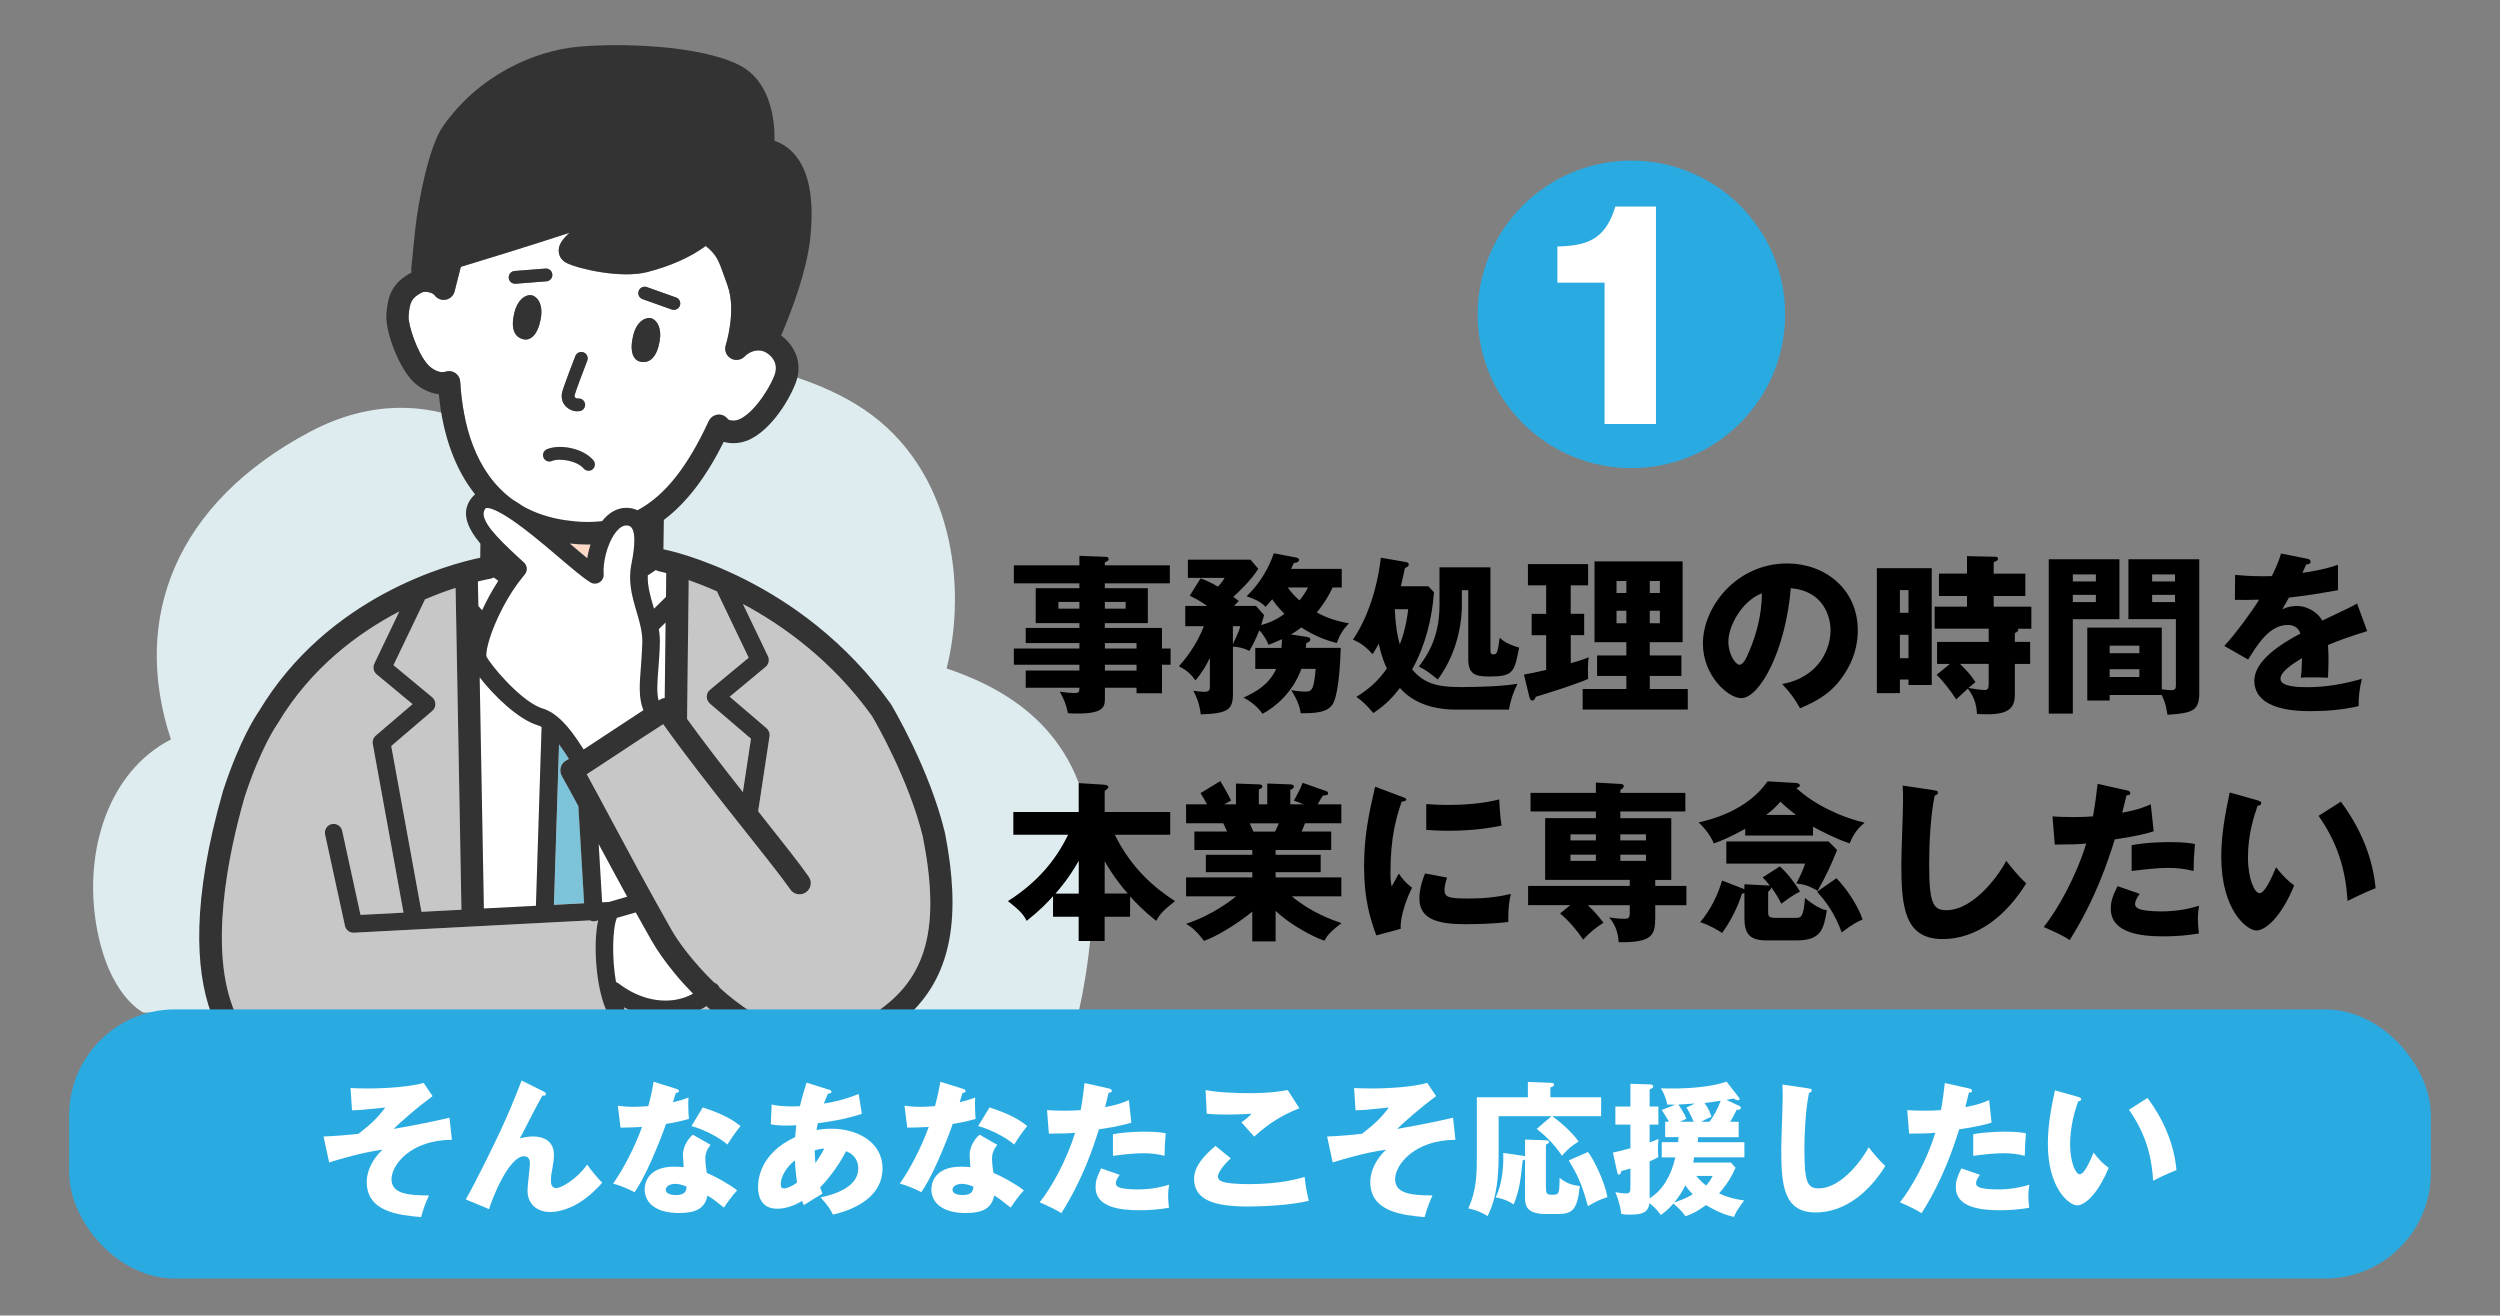 <?xml version="1.0" encoding="UTF-8"?>
<svg id="_レイヤー_1" data-name="レイヤー 1" xmlns="http://www.w3.org/2000/svg" version="1.1" viewBox="0 0 564.87 297.25">
  <rect x="0" y="0" width="564.87" height="297.25" fill="#808080" stroke="none"/>
  <defs>
    <style>
      .cls-1 {
        fill: #000;
      }

      .cls-1, .cls-2, .cls-3, .cls-4, .cls-5, .cls-6, .cls-7, .cls-8 {
        stroke-width: 0px;
      }

      .cls-2 {
        fill: #dfecef;
      }

      .cls-3 {
        fill: #7dc3da;
      }

      .cls-4 {
        fill: #c7c7c7;
      }

      .cls-5 {
        fill: #333;
      }

      .cls-6 {
        fill: #fff;
      }

      .cls-7 {
        fill: #29abe2;
      }

      .cls-8 {
        fill: #ffd9c6;
      }
    </style>
  </defs>
  <g>
    <path class="cls-2" d="M32.47,228.81s-7.99-3.57-10.73-19.93c-2.77-16.52,2.64-34.49,16.88-41.8-9.14-27.66,1.28-53.51,31.36-69.49,28.37-15.07,49.02,5.94,49.02,5.94,0,0,10.03-23.75,43.84-21.66,10.53.65,23.39,4.61,32.3,10.59,20.26,13.59,23.39,40,18.75,58.58,10.96,3.72,29.03,12.01,32.29,35.66,2.83,20.51-2.48,41.96-2.48,41.96l-211.23.14Z"/>
    <g>
      <path class="cls-6" d="M142.04,228.16c-.36-.16-.72-.35-1.07-.54.03.11.05.22.05.33.31.26.64.52.93.81.05-.19.08-.39.08-.6Z"/>
      <path class="cls-6" d="M148.17,128.79s-.09.08-.14.11l-1.68,1.11c-.08,2.39.58,4.7,1.29,7.11.04.14.08.28.12.42l2.7-2.66.06-5.4c-1-.27-1.57-.39-1.61-.4-.27-.05-.52-.16-.75-.29Z"/>
      <path class="cls-6" d="M137.59,203.8l4.11-1.19c-2.35-4.29-4.47-8.22-6.44-11.9l.78,13.17,1.55-.08Z"/>
      <path class="cls-6" d="M108.38,153.04l.95,52.23,11.76-.61,1.28-40.41c-.26-.15-.53-.27-.79-.35-4.45-1.3-10.07-6.78-13.2-10.86Z"/>
      <path class="cls-6" d="M112.61,131.23l-1.05-.75c-.25.14-.53.25-.83.3-.06,0-1.05.18-2.73.59l.1,5.56.85.96c1.02-2.23,2.26-4.52,3.67-6.66Z"/>
      <path class="cls-6" d="M149.1,145.2c-.05,2.29-.21,4.29-.35,6.05-.25,3.22-.38,5.35.07,7.04.13-.08.25-.16.38-.23.32-.2.66-.3,1.01-.35l.2-17.05-1.52,1.5c.16.99.24,2,.22,3.05Z"/>
      <path class="cls-6" d="M152.44,219.92c-2.36-2.86-4.1-5.44-5.1-7.21-1.29-2.28-2.51-4.46-3.68-6.56l-4.27,1.23c-1,2.36-1.16,9.12-.2,14.51.2.07.4.16.58.3,4.12,3.18,8.83,4.41,12.99,3.68,1.35-.24,2.65-.69,3.85-1.35-1.55-1.56-2.94-3.12-4.16-4.61Z"/>
      <path class="cls-8" d="M128.84,122.9c.97.82,1.91,1.63,2.8,2.36.4-.02.81-.04,1.21-.05.15-.72.34-1.45.57-2.18-.2,0-.4.01-.61.01-1.32,0-2.68-.08-4.07-.23.04.03.07.06.11.09Z"/>
      <path class="cls-8" d="M132.68,126.12c.05-.3.11-.6.17-.91-.4.01-.81.03-1.21.05.36.3.71.59,1.04.86Z"/>
      <path class="cls-4" d="M208.52,189.17c-3.14-12.96-10.8-26.15-11.49-27.32-8.93-12.46-19.95-20.41-29.19-25.36l5.66,11.8c.4.84.18,1.85-.54,2.44l-8.1,6.72,8.31,7.11c.53.46.79,1.15.69,1.85l-2.57,16.93,1.09,1.38c4.4,5.55,8.21,10.34,10.34,13.39.8,1.15.52,2.73-.62,3.53-.44.31-.95.46-1.45.46-.8,0-1.59-.38-2.08-1.08-2.05-2.92-5.81-7.66-10.16-13.14l-1.63-2.05c-5.53-6.98-11.79-14.93-16.94-22.17-2.94,1.87-6.64,4.32-9.99,6.53-3.18,2.1-5.61,3.71-7.29,4.78,1.7,3.08,3.5,6.46,5.53,10.25,3.82,7.14,8.14,15.23,13.68,25,1.37,2.42,4.83,7.22,9.62,11.84.28.1.55.25.77.48.19.19.33.41.42.65,2.24,2.05,4.74,4.02,7.43,5.67h27.82c11.68-7.78,14.68-19.29,10.69-39.66Z"/>
      <path class="cls-4" d="M160.38,228.04c-.27-.23-.53-.46-.79-.7-.91.6-1.87,1.09-2.87,1.48h3.54l.12-.79Z"/>
      <path class="cls-4" d="M162.01,133.63c-2.39-1.07-4.56-1.91-6.42-2.57l-.37,31.37c3.92,5.42,8.37,11.16,12.61,16.54l1.83-12.07-9.29-7.94c-.46-.39-.72-.96-.71-1.56,0-.6.27-1.17.73-1.55l8.74-7.24-7-14.6c-.06-.12-.1-.25-.14-.38Z"/>
      <path class="cls-4" d="M95.99,135.43c-.03.08-.05.17-.09.25l-7,14.6,8.74,7.24c.46.38.73.95.73,1.55,0,.6-.26,1.17-.71,1.56l-9.26,7.92,6.83,37.45,9.03-.47-1.32-72.72c-2.05.66-4.4,1.52-6.95,2.61Z"/>
      <path class="cls-4" d="M142.04,228.16c-.29-.29-.76-.27-1.07-.54.02.3.02.93-.09,1.21h1.06s.1-.65.11-.67Z"/>
      <path class="cls-4" d="M135.14,207.92c-.26.15-.55.24-.87.26-.04,0-.08,0-.12,0-.32,0-.61-.08-.88-.21l-27.09,1.41-26.22,1.37s-.07,0-.1,0c-.92,0-1.73-.64-1.93-1.55l-4.49-20.64c-.23-1.06.44-2.11,1.51-2.35,1.06-.23,2.12.44,2.35,1.51l4.14,19.01,9.72-.51-6.94-38.09c-.13-.71.13-1.44.68-1.91l8.31-7.11-8.1-6.72c-.72-.59-.94-1.6-.54-2.44l5.65-11.79c-9.36,4.89-19.99,12.78-27.44,25.26-.04.07-.08.13-.13.2-.03.05-3.72,5.23-7.4,16.52-3.69,12.87-8.24,34.65-2.15,48.69h84.15c-2.48-4.85-3.36-15.11-2.1-20.91Z"/>
      <path class="cls-6" d="M126.94,175.29c-.33-.59-.41-1.29-.22-1.95.19-.65.63-1.2,1.23-1.53.15-.08.35-.2.6-.35-.62-1-1.39-2.17-2.23-3.3l-1.15,36.27,6.84-.36-1.3-21.93c-1.33-2.46-2.56-4.74-3.75-6.86Z"/>
      <path class="cls-3" d="M126.94,175.29c-.33-.59-.41-1.29-.22-1.95.19-.65.63-1.2,1.23-1.53.15-.08.35-.2.6-.35-.62-1-1.39-2.17-2.23-3.3l-1.15,36.27,6.84-.36-1.3-21.93c-1.33-2.46-2.56-4.74-3.75-6.86Z"/>
      <path class="cls-6" d="M115.81,112.9c.75.44,1.54.95,2.36,1.52,2.68,1.51,5.84,2.61,9.57,3.16,2.98.44,5.73.51,8.31.21.36-.46.75-.89,1.17-1.26,1.64-1.46,3.55-2.02,5.52-1.63.48.1.92.24,1.31.43,6.22-3.32,11.32-9.85,16.08-20.15.02-.05.06-.1.09-.15.05-.09.1-.18.16-.27.05-.07.11-.13.16-.19.05-.06.1-.13.17-.18.08-.07.16-.13.24-.19.05-.03.08-.07.13-.1,0,0,.01,0,.02-.01.08-.05.17-.09.25-.13.07-.03.13-.07.2-.1.06-.02.13-.04.2-.06.09-.03.18-.06.27-.07.07-.01.13,0,.2-.02.09,0,.19-.02.28-.02.07,0,.14.02.21.02.09,0,.18.02.27.04.07.01.13.04.19.06.1.03.19.06.28.1.02,0,.03,0,.05.02.05.02.09.05.13.08.09.05.17.09.25.15.06.04.12.09.18.14.07.05.13.11.19.17.06.06.11.13.17.2.03.04.07.08.1.12.32.24,1.55.51,2.84-.16,3.71-1.94,7.31-8.29,7.83-10.45.57-2.37-.97-3.79-1.94-4.43-1.5-.98-3.57-.64-5.02.83-.04.04-.08.06-.12.1-.07.06-.14.12-.21.18-.07.05-.13.09-.2.13-.07.04-.14.08-.22.12-.07.03-.15.06-.23.09-.08.03-.16.05-.24.07-.08.02-.15.03-.23.04-.08.01-.17.02-.25.03-.08,0-.16,0-.24,0-.08,0-.16,0-.25-.02-.09-.01-.18-.04-.26-.06-.05-.01-.1-.02-.15-.03-.02,0-.04-.02-.07-.03-.09-.03-.17-.07-.25-.11-.07-.04-.14-.07-.21-.11-.07-.04-.13-.09-.19-.14-.07-.06-.15-.11-.22-.17-.02-.02-.04-.03-.06-.04-.04-.04-.06-.08-.1-.12-.06-.07-.12-.14-.18-.21-.05-.07-.09-.13-.13-.2-.04-.07-.08-.14-.12-.22-.04-.08-.06-.15-.09-.23-.03-.08-.05-.15-.07-.23-.02-.08-.03-.16-.04-.24-.01-.08-.02-.16-.03-.25,0-.08,0-.16,0-.24,0-.08,0-.16.02-.24.01-.09.04-.18.06-.27.01-.05.02-.1.03-.15.02-.08,2.48-7.73.4-13.52-.2-.57-.39-1.09-.56-1.58-1.51-4.26-1.87-5.28-4.35-7.33-3.54,2.58-7.9,4.52-13.26,5.9-5.85,1.51-15.54-.71-18.24-2.09-.97-.5-1.6-1.38-1.71-2.41-.18-1.58.78-2.87,2.44-4.39-9.17,3-20.64,6.51-24.58,7.71l-1.41,5.55c-.24.96-1.03,1.69-2,1.87-.98.18-1.97-.23-2.54-1.04-.36-.52-2.07-1.01-2.92-.56-2.32,1.23-2.71,2.25-2.93,5.37-.13,1.81,1.86,8.15,4.38,10.95.81.9,2.61,2.02,3.92,1.57.03,0,.05-.01.08-.02.08-.03.17-.04.25-.06.09-.02.17-.03.26-.04.03,0,.05-.01.08-.01.05,0,.1,0,.15,0,.09,0,.18,0,.27.01.09,0,.17.03.26.04.07.02.15.03.22.05.09.03.17.06.26.1.06.03.13.06.19.09.08.04.16.09.23.14.06.04.12.08.18.13.07.06.13.11.19.18.05.05.11.11.16.17.06.07.11.14.15.21.04.06.08.13.12.2.04.08.08.17.12.25.02.05.05.09.06.14,0,.03.01.05.02.08.03.08.04.17.06.26.02.09.03.17.04.26,0,.03.01.05.01.08.56,9.38,3.26,20.38,11.83,26.65ZM144.31,65.75c.27-.75,1.09-1.15,1.84-.88l6.59,2.34c.75.27,1.15,1.09.88,1.84-.21.59-.77.96-1.36.96-.16,0-.32-.03-.48-.08l-6.59-2.34c-.75-.27-1.15-1.09-.88-1.84ZM143.04,75.94c.9-3.8,3.24-4.3,4.11-4.03,1.35.42,2.4,2.3,1.92,5.1-.64,3.74-2.26,5.1-4.26,4.75-1.64-.29-2.62-2.16-1.76-5.81ZM122.18,72.03c-.67,3.69-2.33,5.01-3.95,4.62-1.98-.48-2.91-2.38-2-6.06.68-2.76,2.39-4.07,3.8-3.9.91.1,2.85,1.5,2.15,5.34ZM126.98,88.77c.2-1.1,2.99-8.27,3.02-8.34.29-.74,1.13-1.1,1.87-.81.74.29,1.1,1.13.81,1.87-.8,2.03-2.71,7.12-2.86,7.8-.05.3.04.44.12.53.16.17.44.24.6.21.79-.13,1.53.42,1.65,1.21.12.79-.42,1.53-1.21,1.65-.17.03-.35.04-.52.04-.96,0-1.92-.4-2.6-1.09-.79-.81-1.1-1.9-.89-3.08ZM134.08,104.01c.51.61.44,1.52-.17,2.04-.27.23-.6.34-.93.34-.41,0-.82-.17-1.1-.51-1.47-1.74-5.42-2.46-7.18-1.7-.73.31-1.58-.03-1.9-.76-.31-.73.03-1.58.76-1.89,2.8-1.19,8.12-.35,10.52,2.5ZM116.27,61.23l6.97-.55c.79-.07,1.49.53,1.55,1.33.06.8-.53,1.49-1.33,1.55l-6.97.55s-.08,0-.11,0c-.75,0-1.38-.57-1.44-1.33-.06-.8.53-1.49,1.33-1.55Z"/>
      <path class="cls-8" d="M124.44,160.89c.11.07.23.14.34.21v-.21s-.34,0-.34,0Z"/>
      <path class="cls-6" d="M144.81,150.93c.12-1.51.25-3.2.31-5.08,0-.25.02-.49.03-.75.04-1.47-.23-2.91-.6-4.39-.21-.81-.45-1.64-.69-2.48-.54-1.84-1.09-3.72-1.34-5.7-.19-1.51-.2-3.07.1-4.74.01-.06.03-.14.04-.21.02-.12.05-.25.08-.4.11-.54.19-1.04.27-1.52.32-2,.39-3.45.3-4.48-.15-1.71-.72-2.3-1.32-2.42-.46-.09-1.19-.12-2.12.71-.82.73-1.53,1.88-2.1,3.19-.35.8-.63,1.66-.86,2.53-.42,1.62-.61,3.25-.5,4.53.06.74-.3,1.46-.94,1.85-.64.39-1.44.39-2.07,0-1.65-1.02-4.18-3.17-7.1-5.65-.04-.03-.08-.06-.11-.1-1.87-1.59-3.88-3.29-5.87-4.88-1.51-1.21-3.01-2.35-4.44-3.33-3.51-2.41-5.11-2.81-5.74-2.84-.25-.01-.35.03-.35.03-.61.67-.64,1.52-.23,2.53.58,1.44,2.05,3.21,4.05,5.23,1.21,1.22,2.62,2.54,4.14,3.93.1.09.19.18.29.26l.36.33c.78.72.86,1.93.17,2.74-.12.14-.23.28-.35.42-.85,1.04-1.66,2.14-2.4,3.28-1.65,2.53-3.01,5.19-4,7.59-.68,1.64-1.19,3.15-1.52,4.41-.31,1.19-.44,2.14-.39,2.75.79,1.77,7.15,9.42,11.89,11.5.24.11.48.19.71.27.06.02.13.04.19.06.6.18,1.19.45,1.75.78h.35v.21c.58.38,1.15.82,1.7,1.32,1.19,1.08,2.28,2.4,3.25,3.74.62.85,1.19,1.71,1.71,2.53.14.23.28.45.42.66.64-.42,1.33-.87,2.05-1.34,1-.66,2.05-1.36,3.13-2.07,2.74-1.81,5.72-3.78,8.34-5.48-1.11-2.77-.87-5.85-.58-9.53Z"/>
      <path class="cls-5" d="M122.8,103.41c.31.73,1.16,1.08,1.9.76,1.77-.75,5.72-.04,7.18,1.7.29.34.69.51,1.1.51.33,0,.66-.11.93-.34.61-.51.69-1.43.17-2.04-2.4-2.84-7.72-3.69-10.52-2.5-.73.31-1.08,1.16-.76,1.89Z"/>
      <path class="cls-5" d="M120.03,66.69c-1.41-.16-3.12,1.15-3.8,3.9-.91,3.68.02,5.57,2,6.06,1.62.39,3.27-.93,3.95-4.62.7-3.84-1.24-5.24-2.15-5.34Z"/>
      <path class="cls-5" d="M116.39,64.11s.08,0,.11,0l6.97-.55c.8-.06,1.39-.76,1.33-1.55-.06-.8-.76-1.39-1.55-1.33l-6.97.55c-.8.06-1.39.76-1.33,1.55.06.76.69,1.33,1.44,1.33Z"/>
      <path class="cls-5" d="M145.19,67.59l6.59,2.34c.16.06.32.08.48.08.59,0,1.15-.37,1.36-.96.27-.75-.13-1.58-.88-1.84l-6.59-2.34c-.75-.27-1.58.13-1.84.88-.27.75.13,1.58.88,1.84Z"/>
      <path class="cls-5" d="M144.8,81.75c2.01.35,3.62-1.01,4.26-4.75.48-2.8-.56-4.68-1.92-5.1-.87-.27-3.21.23-4.11,4.03-.86,3.65.12,5.53,1.76,5.81Z"/>
      <path class="cls-5" d="M130.47,92.94c.17,0,.35-.01.52-.04.79-.12,1.33-.86,1.21-1.65-.12-.79-.86-1.33-1.65-1.21-.17.03-.44-.05-.6-.21-.08-.09-.17-.23-.12-.53.15-.68,2.06-5.78,2.86-7.8.29-.74-.07-1.58-.81-1.87-.74-.29-1.58.07-1.87.81-.03.07-2.82,7.24-3.02,8.34-.21,1.18.1,2.27.89,3.08.68.7,1.64,1.09,2.6,1.09Z"/>
      <path class="cls-5" d="M213.49,188.14s-.01-.07-.02-.11c-3.45-14.3-11.78-28.28-12.13-28.87-.04-.06-.07-.12-.11-.17-20.32-28.43-50.05-34.63-51.31-34.88,0,0-.01,0-.02,0l.09-6.49s0-.09-.01-.13c5.11-3.82,9.56-9.66,13.55-17.65.68.19,1.4.3,2.14.3,1.35,0,2.77-.32,4.06-1,5.7-2.98,9.76-11.05,10.42-13.76,1.05-4.32-1.12-7.7-3.65-9.56,2.62-6.18,5.78-14.76,6.55-21.79,1.01-9.19-.29-15.76-3.86-19.52-1.42-1.5-2.94-2.28-4.19-2.68.08-4.36-.69-13.54-8.14-17.21-8.89-4.39-26.75-4.99-36.59-4.02-9.19.91-21.96,6.12-30.23,18.01-3.04,4.38-5.49,16.35-6.25,23.45-.28,2.58-.57,5.49-.87,8.65-.03.3,0,.59.08.86-.03.01-.05.02-.08.04-4.76,2.51-5.37,5.93-5.62,9.5-.24,3.43,2.38,11.03,5.66,14.69,1.43,1.6,3.73,3.01,6.19,3.29.91,9.36,3.71,16.97,8.19,22.6-.15.13-.3.26-.44.42-3,3.29-1.45,7.02,1.65,10.74l-.04,3.17c-6.69,1.39-34.38,8.57-50.02,34.71-.6.85-4.34,6.46-8.06,17.87,0,.03-.02.06-.03.09-7.12,24.82-6.25,40.39-2.74,50.13h5.45c-6.1-14.04-1.54-35.81,2.15-48.69,3.68-11.28,7.36-16.47,7.4-16.52.05-.06.09-.13.13-.2,7.45-12.49,18.08-20.37,27.44-25.26l-5.65,11.79c-.4.84-.18,1.85.54,2.44l8.1,6.72-8.31,7.11c-.55.47-.81,1.2-.68,1.91l6.94,38.09-9.72.51-4.14-19.01c-.23-1.06-1.28-1.74-2.35-1.51-1.06.23-1.74,1.28-1.51,2.35l4.49,20.64c.2.91,1,1.55,1.93,1.55.03,0,.07,0,.1,0l26.22-1.37,27.09-1.41c.27.13.57.21.88.21.04,0,.08,0,.12,0,.32-.02.61-.12.87-.26-1.26,5.8-.38,16.06,2.1,20.91h3.64c.11-.28.17-.58.15-.88,0-.11-.03-.22-.05-.33.36.19.71.37,1.07.54,0,.21-.04.41-.08.6,0,.02-.02.05-.03.07h14.79c1-.4,1.96-.88,2.87-1.48.26.23.52.46.79.7l-.12.79h9.74c-2.69-1.66-5.19-3.62-7.43-5.67-.09-.23-.23-.45-.42-.65-.22-.23-.49-.38-.77-.48-4.79-4.61-8.25-9.41-9.62-11.84-5.54-9.77-9.86-17.86-13.68-25-2.03-3.79-3.83-7.17-5.53-10.25,1.68-1.07,4.11-2.68,7.29-4.78,3.35-2.21,7.05-4.66,9.99-6.53,5.15,7.24,11.4,15.19,16.94,22.17l1.63,2.05c4.35,5.48,8.11,10.22,10.16,13.14.49.71,1.28,1.08,2.08,1.08.5,0,1.01-.15,1.45-.46,1.15-.8,1.43-2.39.62-3.53-2.13-3.05-5.94-7.84-10.34-13.39l-1.09-1.38,2.57-16.93c.11-.69-.15-1.39-.69-1.85l-8.31-7.11,8.1-6.72c.72-.59.94-1.6.54-2.44l-5.66-11.8c9.24,4.95,20.26,12.9,29.19,25.36.69,1.17,8.35,14.35,11.49,27.32,3.99,20.37.99,31.88-10.69,39.66h8.06c9.07-8.89,11.33-21.67,7.6-40.69ZM95.23,206.01l-6.83-37.45,9.26-7.92c.46-.39.72-.96.71-1.56,0-.6-.27-1.17-.73-1.55l-8.74-7.24,7-14.6c.04-.08.06-.17.09-.25,2.55-1.09,4.91-1.95,6.95-2.61l1.32,72.72-9.03.47ZM147.34,212.71c1,1.77,2.74,4.35,5.1,7.21,1.22,1.49,2.62,3.04,4.16,4.61-1.2.65-2.49,1.11-3.85,1.35-4.17.73-8.87-.5-12.99-3.68-.18-.14-.37-.23-.58-.3-.96-5.39-.8-12.16.2-14.51l4.27-1.23c1.17,2.1,2.39,4.28,3.68,6.56ZM141.71,202.61l-4.11,1.19-1.55.08-.78-13.17c1.97,3.68,4.09,7.62,6.44,11.9ZM103.98,86.25s-.01-.05-.01-.08c0-.09-.02-.17-.04-.26-.02-.09-.03-.17-.06-.26,0-.03,0-.05-.02-.08-.02-.05-.04-.09-.06-.14-.04-.09-.07-.17-.12-.25-.04-.07-.08-.13-.12-.2-.05-.07-.1-.14-.15-.21-.05-.06-.1-.11-.16-.17-.06-.06-.12-.12-.19-.18-.06-.05-.12-.09-.18-.13-.08-.05-.15-.1-.23-.14-.06-.03-.12-.06-.19-.09-.09-.04-.17-.07-.26-.1-.07-.02-.14-.04-.22-.05-.08-.02-.17-.03-.26-.04-.09,0-.18-.01-.27-.01-.05,0-.1,0-.15,0-.03,0-.05.01-.08.01-.09,0-.17.02-.26.04-.09.02-.17.03-.25.06-.03,0-.05,0-.08.02-1.31.45-3.11-.67-3.92-1.57-2.51-2.8-4.5-9.14-4.38-10.95.22-3.12.61-4.14,2.93-5.37.85-.45,2.56.04,2.92.56.57.81,1.56,1.22,2.54,1.04.98-.18,1.76-.91,2-1.87l1.41-5.55c3.95-1.2,15.41-4.7,24.58-7.71-1.65,1.52-2.61,2.81-2.44,4.39.12,1.04.74,1.92,1.71,2.41,2.7,1.38,12.39,3.6,18.24,2.09,5.36-1.38,9.71-3.32,13.26-5.9,2.48,2.05,2.85,3.07,4.35,7.33.17.49.36,1.02.56,1.58,2.08,5.79-.37,13.45-.4,13.52-.02.05-.02.1-.03.15-.02.09-.05.18-.06.27-.01.08-.02.16-.02.24,0,.08,0,.16,0,.24,0,.08.01.17.03.25.01.08.02.16.04.24.02.08.04.15.07.23.03.08.06.16.09.23.03.07.07.15.12.22.04.07.08.14.13.2.05.07.11.14.18.21.03.04.06.08.1.12.02.02.04.03.06.04.07.06.14.12.22.17.06.05.12.1.19.14.07.04.14.07.21.11.08.04.16.08.25.11.02,0,.04.02.07.03.05.02.1.02.15.03.09.02.17.04.26.06.08.01.16.02.25.02.08,0,.16,0,.24,0,.09,0,.17-.01.25-.03.08-.01.15-.02.23-.04.08-.02.16-.04.24-.07.08-.03.15-.05.23-.09.08-.03.15-.07.22-.12.07-.04.14-.08.2-.13.07-.05.14-.11.21-.18.04-.03.08-.06.12-.1,1.46-1.47,3.52-1.82,5.02-.83.97.64,2.52,2.06,1.94,4.43-.52,2.16-4.12,8.51-7.83,10.45-1.29.68-2.52.4-2.84.16-.03-.05-.07-.08-.1-.12-.05-.07-.11-.14-.17-.2-.06-.06-.12-.12-.19-.17-.06-.05-.12-.1-.18-.14-.08-.06-.17-.1-.25-.15-.05-.02-.09-.06-.13-.08-.02,0-.03,0-.05-.02-.09-.04-.19-.07-.28-.1-.06-.02-.13-.04-.19-.06-.09-.02-.18-.03-.27-.04-.07,0-.14-.02-.21-.02-.09,0-.19,0-.28.02-.07,0-.13,0-.2.02-.09.02-.18.05-.27.07-.07.02-.13.03-.2.06-.07.03-.13.06-.2.1-.08.04-.17.08-.25.13,0,0-.02,0-.02.01-.05.03-.09.07-.13.1-.08.06-.17.12-.24.19-.06.06-.11.12-.17.18-.05.06-.11.12-.16.19-.06.08-.11.18-.16.27-.03.05-.06.09-.09.15-4.76,10.3-9.86,16.83-16.08,20.15-.39-.18-.82-.33-1.31-.43-1.97-.39-3.88.17-5.52,1.63-.42.37-.81.8-1.17,1.26-2.58.3-5.33.23-8.31-.21-3.73-.55-6.89-1.65-9.57-3.16-.82-.56-1.61-1.07-2.36-1.52-8.57-6.27-11.27-17.27-11.83-26.65ZM133.42,123.03c-.23.73-.42,1.46-.57,2.18-.06.31-.12.61-.17.91-.33-.27-.68-.56-1.04-.86-.88-.73-1.83-1.54-2.8-2.36-.04-.03-.07-.06-.11-.09,1.39.15,2.75.23,4.07.23.2,0,.41,0,.61-.01ZM107.99,131.37c1.68-.42,2.67-.58,2.73-.59.3-.05.58-.16.83-.3l1.05.75c-1.4,2.14-2.64,4.43-3.67,6.66l-.85-.96-.1-5.56ZM121.09,204.66l-11.76.61-.95-52.23c3.13,4.08,8.75,9.56,13.2,10.86.26.08.52.2.79.35l-1.28,40.41ZM125.16,204.44l1.15-36.27c.84,1.13,1.6,2.31,2.23,3.3-.24.15-.44.26-.6.35-.6.32-1.04.87-1.23,1.53-.19.65-.11,1.35.22,1.95,1.19,2.12,2.43,4.4,3.75,6.86l1.3,21.93-6.84.36ZM137.04,165.94c-1.07.71-2.13,1.41-3.13,2.07-.72.47-1.41.93-2.05,1.34-.14-.22-.28-.44-.42-.66-.52-.81-1.09-1.67-1.71-2.53-.97-1.34-2.06-2.66-3.25-3.74-.55-.5-1.12-.94-1.71-1.32-.11-.07-.23-.14-.34-.21-.57-.33-1.15-.61-1.75-.78-.06-.02-.12-.04-.19-.06-.23-.08-.47-.16-.71-.27-4.74-2.08-11.09-9.74-11.89-11.5-.05-.6.08-1.56.39-2.75.32-1.25.83-2.77,1.52-4.41,1-2.4,2.35-5.06,4-7.59.74-1.13,1.54-2.24,2.4-3.28.12-.14.23-.28.35-.42.69-.81.62-2.02-.17-2.74l-.36-.33c-.1-.09-.19-.18-.29-.26-1.52-1.39-2.92-2.71-4.14-3.93-2-2.02-3.47-3.78-4.05-5.23-.41-1.01-.38-1.87.23-2.53,0,0,.11-.04.35-.03.63.03,2.23.44,5.74,2.84,1.42.98,2.93,2.12,4.44,3.33,1.99,1.59,4,3.29,5.87,4.88.04.03.08.06.11.1,2.92,2.48,5.45,4.63,7.1,5.65.63.39,1.43.39,2.07,0,.64-.39,1-1.1.94-1.85-.1-1.28.09-2.91.5-4.53.22-.87.51-1.73.86-2.53.56-1.31,1.28-2.46,2.1-3.19.93-.83,1.65-.8,2.12-.71.6.12,1.18.71,1.32,2.42.09,1.03.02,2.48-.3,4.48-.08.48-.16.98-.27,1.52-.03.15-.05.28-.08.4-.01.07-.03.15-.04.21-.3,1.66-.28,3.23-.1,4.74.25,1.99.8,3.86,1.34,5.7.25.84.49,1.66.69,2.48.37,1.47.64,2.92.6,4.39,0,.26-.02.5-.03.75-.07,1.88-.19,3.57-.31,5.08-.29,3.67-.53,6.75.58,9.53-2.62,1.7-5.6,3.66-8.34,5.48ZM150.2,157.7c-.35.04-.69.15-1.01.35-.12.07-.25.15-.38.23-.45-1.69-.32-3.82-.07-7.04.14-1.76.3-3.75.35-6.05.02-1.05-.06-2.06-.22-3.05l1.52-1.5-.2,17.05ZM150.47,134.88l-2.7,2.66c-.04-.14-.08-.28-.12-.42-.71-2.42-1.38-4.73-1.29-7.11l1.68-1.11s.09-.07.14-.11c.23.13.48.24.75.29.04,0,.61.13,1.61.4l-.06,5.4ZM169.15,148.62l-8.74,7.24c-.46.38-.73.95-.73,1.55,0,.6.26,1.17.71,1.56l9.29,7.94-1.83,12.07c-4.25-5.38-8.7-11.13-12.61-16.54l.37-31.37c1.86.66,4.03,1.5,6.42,2.57.03.13.08.26.14.38l7,14.6Z"/>
    </g>
  </g>
  <rect class="cls-7" x="15.63" y="228.07" width="533.62" height="60.82" rx="23.91" ry="23.91"/>
  <g>
    <path class="cls-1" d="M264.49,146.54v3.65h-1.94v6.45h-5.75v-1.24h-7.15v2.49c0,1.98-.51,3.34-6.3,3.34-.78,0-1.55-.04-2.06-.08-.31-1.75-.97-3.42-1.83-4.86,1.09.16,2.6.31,3.3.31,1.13,0,1.13-.39,1.13-1.2h-12.13v-3.89h12.13v-1.32h-14.81v-3.65h14.81v-1.24h-12.13v-3.42h12.13v-1.09h-9.87v-7.89h9.87v-1.09h-14.81v-4.08h14.81v-2.14l6.02.23c.27,0,.58.16.58.51s-.23.43-.86.74v.66h14.69v4.08h-14.69v1.09h9.72v7.89h-9.72v1.09h12.91v4.66h1.94ZM243.89,137.52v-1.52h-4.74v1.52h4.74ZM249.64,136.01v1.52h4.7v-1.52h-4.7ZM256.8,146.54v-1.24h-7.15v1.24h7.15ZM256.8,151.52v-1.32h-7.15v1.32h7.15Z"/>
    <path class="cls-1" d="M295.4,143.94c.47.08.66.23.66.58,0,.31-.23.51-.93.82-.04.58-.04.66-.08,1.05h7.89c-.12,3.27-.39,9.56-1.59,12.28-1.09,2.37-4.08,2.49-7.46,2.49-.23-1.59-.74-3.03-2.14-5.21,1.71.31,2.95.31,3.07.31,1.44,0,2.06-.04,2.45-5.13h-3.23c-1.94,5.4-6.06,8.75-8.78,10.15-1.13-1.63-2.64-2.8-4.28-3.65,3.19-1.48,5.75-3.07,7.39-6.49h-4.74v-4.74h5.91c.08-1.05.12-1.48.12-1.98-1.32.62-2.29.97-3.03,1.28-.35-.78-.82-1.94-2.1-3.3-.12.31-.78,2.18-2.22,4.66-1.79-.82-2.64-.86-3.73-.97v10.69c0,3.65-1.24,4.43-7.27,4.63-.31-2.49-.93-3.93-1.67-5.33.74.12,1.71.23,2.41.23,1.32,0,1.32-.51,1.32-1.52v-6.14c-.7,1.44-1.79,3.42-3.27,5.09-.85-1.21-1.75-2.22-3.73-3.19,1.09-1.24,3.89-4.47,5.64-9.06h-4.2v-4.59h4.94c-1.79-1.28-3.03-1.87-3.93-2.29l2.45-3.93c1.13.43,2.25.89,3.93,1.87,1.01-1.09,1.2-1.48,1.48-1.98h-8.28v-4.12h14.15l1.75,2.06c-1.63,2.64-4.55,5.36-5.64,6.34.43.31.54.39,1.24.93-.54.58-.78.78-1.09,1.13h4.98l1.83,2.06c-.16.62-.27.93-.66,2.25.78-.19,3.11-.86,5.25-2.53-1.55-1.55-2.45-2.8-2.76-3.3-.86,1.05-1.09,1.28-1.48,1.71-.74-.7-1.52-1.44-4.31-2.37,4.31-4.16,5.83-8.75,6.14-9.72l4.9.93c.23.04.82.16.82.58,0,.54-.86.66-1.17.7-.27.58-.31.66-.66,1.32h11.47v4.2h-2.06c-.23.51-1.4,3.03-3.58,5.64,2.25,1.24,4.66,2.02,7.27,2.45-1.32,1.4-2.06,2.53-2.76,4.47-2.45-.66-4.9-1.52-8.01-3.54-1.09.86-1.67,1.2-2.33,1.59l3.73.58ZM278.57,145.53c1.17-2.37,1.44-3.19,1.67-4.04h-1.67v4.04ZM290.97,132.74c.51.74,1.36,1.79,2.64,2.92.58-.7,1.28-1.63,1.94-2.92h-4.59Z"/>
    <path class="cls-1" d="M328.98,160.34c-8.2,0-11.62-3.73-12.67-4.9-1.59,2.06-3.23,3.85-6.02,5.67-1.4-1.71-2.45-2.68-3.81-3.65,2.99-1.9,4.9-3.62,6.88-6.41-1.24-2.64-1.71-5.05-1.83-5.6-.66,1.2-.97,1.71-1.4,2.37-1.24-1.4-2.45-2.45-4.43-3.3,4.55-6.76,5.91-15,6.3-18.5l5.6.97c.27.04.7.12.7.58,0,.43-.51.62-.86.78-.43,2.06-.66,3.03-.93,4.12h6.22l1.28,1.36c-.47,6.1-1.98,12.09-4.94,17.41,3.07,3.77,6.92,4,11.31,4,3.58,0,9.06-.16,12.48-.74-.89,1.75-1.71,4.2-1.9,5.83h-11.97ZM315.15,137.64c.16,3.81.58,5.99,1.13,7.97,1.36-3.42,1.75-6.65,1.9-7.97h-3.03ZM336.76,128.19v18.58c0,.7.04,1.09.66,1.09.5,0,.66-.19.82-.51.23-.51.39-1.67.62-3.27.62.58,1.48,1.4,4.39,2.25-1.09,5.56-1.28,6.53-6.8,6.53-3.38,0-4.7-.7-4.7-4v-15.51h-1.44v3.58c0,2.53-.54,9.99-5.44,16.6-2.14-1.71-2.57-2.06-4.28-2.92,1.48-1.98,4.66-6.18,4.66-13.72v-8.71h11.51Z"/>
    <path class="cls-1" d="M354.91,138.69h3.03v4.82h-3.03v6.34c1.4-.39,2.76-.82,4.08-1.32-.31,1.59-.19,3.38-.16,4.86-1.09.54-4.2,1.59-5.67,2.1-.97.35-5.29,1.67-6.14,1.94-.19.51-.43.86-.74.86-.47,0-.62-.43-.74-.86l-1.2-5.01c2.6-.47,4.47-.93,5.01-1.05v-7.85h-3.27v-4.82h3.27v-6.45h-4.12v-4.78h13.6v4.78h-3.93v6.45ZM381.35,155.68v4.63h-23.75v-4.63h9.87v-2.95h-6.61v-4.63h6.61v-2.99h-7.19v-18.27h19.9v18.27h-7.42v2.99h7.15v4.63h-7.15v2.95h8.59ZM367.47,133.99v-2.72h-2.22v2.72h2.22ZM365.25,137.99v2.84h2.22v-2.84h-2.22ZM375.05,133.99v-2.72h-2.29v2.72h2.29ZM372.76,137.99v2.84h2.29v-2.84h-2.29Z"/>
    <path class="cls-1" d="M402.69,154.55c8.44-1.55,10.92-8.09,10.92-12.13,0-3.15-1.67-8.94-8.98-9.52-1.2,14.23-7.07,24.84-11.19,24.84-3.03,0-8.67-5.13-8.67-12.32,0-8.36,7.62-18.11,19.05-18.11,8.51,0,15.94,5.79,15.94,15.08,0,1.79-.16,6.76-4.59,12.01-2.37,2.76-5.13,4.2-8.44,5.64-1.28-2.25-2.14-3.42-4.04-5.48ZM390.52,144.95c0,2.99,1.67,5.25,2.49,5.25.93,0,1.67-1.75,2.1-2.76,1.67-3.85,2.95-8.32,2.99-13.37-4.51,1.67-7.58,7.39-7.58,10.88Z"/>
    <path class="cls-1" d="M436.47,128.39v26.39h-5.25v-1.24h-1.94v3.07h-5.21v-28.22h12.4ZM431.22,138.46v-5.13h-1.94v5.13h1.94ZM429.28,143.43v5.29h1.94v-5.29h-1.94ZM455.25,145.03h3.46v4.98h-3.46v7.04c0,3.89-2.76,4.59-8.55,4.28-.08-1.17-.23-3.38-2.06-5.75-.47.39-2.25,2.1-2.64,2.45-1.13-1.79-3.15-4.39-4.43-5.56l2.99-2.45h-2.88v-4.98h11.66v-2.99h-12.21v-4.98h7.31v-2.41h-6.34v-5.05h6.34v-3.96l6.57.16c.23,0,.43.16.43.47s-.12.39-.97.74v2.6h7.15v5.05h-7.15v2.41h8.51v4.98h-3.07c.08.12.12.16.12.27,0,.16-.08.35-.78.74v1.98ZM449.34,150h-6.49c1.55,1.52,2.49,2.57,3.5,4.12-.47.39-.62.51-1.59,1.32.31.08,2.88.47,3.61.47.82,0,.97-.43.97-1.32v-4.59Z"/>
    <path class="cls-1" d="M478.88,126.37v13.53h-10.53v21.34h-5.44v-34.87h15.98ZM473.56,131.38v-1.59h-5.21v1.59h5.21ZM468.35,134.41v1.63h5.21v-1.63h-5.21ZM476.67,157.04v1.24h-5.05v-16.48h16.83v13.95c1.17.16,1.79.19,2.14.19,1.01,0,1.05-.39,1.05-1.36v-14.69h-10.73v-13.53h16.01v30.2c0,3.93-1.36,4.59-7.19,4.94-.16-1.01-.39-2.76-1.32-4.47h-11.74ZM483.39,147.59v-1.71h-6.72v1.71h6.72ZM476.67,151.21v1.75h6.72v-1.75h-6.72ZM491.44,131.38v-1.59h-5.17v1.59h5.17ZM486.27,134.41v1.63h5.17v-1.63h-5.17Z"/>
    <path class="cls-1" d="M521.29,126.25c.23.04.78.16.78.7s-.7.58-.97.58l-.89,1.9c1.13-.16,4.82-.66,8.05-1.83v5.75c-5.79,1.01-6.49,1.13-11.08,1.67-.47.82-.54.97-1.52,2.68,1.4-.78,3.07-.78,3.38-.78,1.98,0,4.47,1.17,5.68,3.3,5.75-2.76,6.41-3.03,7.85-3.85l2.29,6.22c-4.31,1.36-6.57,2.18-8.86,3.15.08,1.13.12,2.33.12,3.5,0,1.75-.08,2.84-.12,3.89-1.24-.08-2.64-.08-3.89-.08s-1.48,0-2.25.08c.16-1.24.23-2.02.27-4.43-2.41,1.48-4.86,3.11-4.86,4.7,0,1.75,3.97,1.87,5.95,1.87,4.28,0,8.32-.7,12.44-1.9-.51,1.94-.78,4.31-.74,6.18-3.54.82-7.19,1.13-10.85,1.13-2.6,0-12.71,0-12.71-6.88,0-4.59,6.18-8.43,10.42-10.65-.62-1.71-1.98-1.94-2.92-1.94-4.04,0-6.76,4.35-8.9,7.81l-5.4-3.07c2.57-2.72,6.45-8.09,7.89-10.46-2.1.08-3.81.08-5.48.04l.04-5.64c1.2.12,3.46.31,6.1.31,1.13,0,1.59,0,2.22-.04,1.44-2.99,1.75-4.04,2.06-5.09l5.91,1.17Z"/>
    <path class="cls-1" d="M228.96,188.6v-5.13h14.77v-6.53l5.6.35c.97.08,1.09.35,1.09.54,0,.23-.16.43-.82.86v4.78h14.81v5.13h-12.52c3.77,7.74,9.25,12.21,13.6,15-2.57,2.06-3.34,2.8-4.24,4.47-3.07-2.45-4.39-3.89-5.91-5.52v4.59h-5.75v5.48h-5.87v-5.48h-5.79v-4.63c-1.4,1.52-2.84,3.07-5.95,5.56-.89-1.71-1.71-2.45-4.24-4.47,6.49-4.12,10.77-9.13,13.6-15h-12.4ZM243.74,194.51c-2.25,3.96-4.47,6.49-5.25,7.39h5.25v-7.39ZM254.81,201.89c-3.03-3.46-4.7-6.41-5.21-7.31v7.31h5.21Z"/>
    <path class="cls-1" d="M288.24,212.7h-5.29v-6.72c-3.77,3.11-8.71,5.91-10.92,6.61-1.9-2.53-2.95-3.19-4.04-3.85,6.18-2.06,10.34-5.44,11.31-6.22h-11.31v-4.28h14.97v-1.17h-10.5v-3.93h10.5v-1.09h-13.1v-4.16h7.39c-.19-.47-.78-1.71-.86-1.87h-8.4v-4.28h4.74c-.62-1.17-.93-1.67-1.48-2.53l4.47-2.72c.93,1.48,2.06,3.61,2.45,4.39l-1.59.86h2.68v-4.7l5.17.19c.39,0,.78.08.78.43,0,.39-.27.51-.78.74v3.34h1.9v-4.7l5.21.19c.16,0,.82.04.82.51,0,.39-.54.62-.82.7v3.3h3.03l-2.22-.86c.43-.78,1.44-2.49,1.98-4l5.4,1.9c.19.08.35.23.35.43,0,.54-.62.51-1.13.51-.35.51-.47.66-1.24,2.02h5.36v4.28h-8.2c-.31.78-.62,1.55-.78,1.87h6.69v4.16h-12.56v1.09h10.18v3.93h-10.18v1.17h14.85v4.28h-11.19c4.35,3.65,8.98,5.29,11.23,6.06-2.8,2.1-3.38,3.07-3.85,3.96-2.57-.82-7.77-3.61-11.04-6.72v6.88ZM282.38,186.03c.27.62.39.89.82,1.87h4.9c.27-.58.43-.86.85-1.87h-6.57Z"/>
    <path class="cls-1" d="M316.7,180.01c.74.27,1.05.39,1.05.66,0,.35-.78.43-1.05.47-1.17,3.46-2.53,7.89-2.53,16.05,0,1.59.08,2.02.27,3.11.23-.43,1.17-2.14,1.63-2.92,1.13,1.75,2.37,2.76,2.99,3.19-.97,1.83-2.76,6.34-2.57,9.29l-5.52,1.48c-1.32-3.65-2.76-7.97-2.76-15.55,0-7.04,1.09-11.86,2.49-18.04l5.99,2.25ZM326.96,198.28c-.23.66-.58,1.98-.58,2.76,0,1.71.93,1.98,5.4,1.98,2.6,0,6.02-.16,9.6-1.05-.7,2.88-.58,5.79-.58,6.34-2.68.39-7.07.51-9.83.51-5.79,0-10.26-1.01-10.26-5.75,0-.51,0-2.72,1.28-5.71l4.98.93ZM322.26,181.68c1.17.08,2.72.19,5.05.19,6.41,0,9.95-.89,11.43-1.24.04.62.19,4.04.54,5.91-1.59.31-5.68,1.17-11.97,1.17-2.29,0-3.81-.12-5.05-.19v-5.83Z"/>
    <path class="cls-1" d="M360.59,183.35h-14.77v-4.2h14.77v-2.33l5.52.31c.39.04.78.08.78.54,0,.27-.39.62-.78.82v.66h14.69v4.2h-14.69v1.52h11.51v13.95h-3.62v1.36h7.04v4.35h-7.04v2.76c0,4.08-.7,5.71-8.28,5.6-.04-1.36-.43-3.69-2.14-5.6.89.12,1.98.31,3.38.31.97,0,1.28-.16,1.28-1.32v-1.75h-9.48c1.44,1.32,2.37,2.45,3.54,3.96-1.83,1.17-2.92,2.06-4.59,3.81-1.36-2.06-3.19-4.2-5.21-5.91l2.29-1.87h-9.52v-4.35h22.97v-1.36h-19.12v-13.95h11.47v-1.52ZM360.59,188.52h-5.75v1.36h5.75v-1.36ZM360.59,193.11h-5.75v1.4h5.75v-1.4ZM366.11,189.88h5.79v-1.36h-5.79v1.36ZM366.11,194.51h5.79v-1.4h-5.79v1.4Z"/>
    <path class="cls-1" d="M409.65,188.79h-15.32v-1.52c-3.23,1.75-4.9,2.53-7.11,3.3-.51-1.32-1.63-3.07-3.42-4.74,2.64-.62,10.88-2.57,15.59-9.29l6.14.35c.85.04,1.13.23,1.13.54,0,.35-.16.43-.78.62,3.61,3.42,9.83,6.57,15.43,7.81-1.28,1.09-2.37,2.22-3.38,4.7-2.99-.97-6.84-2.95-8.28-3.77v1.98ZM394.14,199.8l5.36.27c.16,0,.27.04.43.08-.7-.93-1.09-1.32-1.67-1.9l3.89-2.49c1.98,1.75,4.04,4.7,4.55,5.68-1.48.78-2.41,1.4-4.2,2.76-.47-.89-.97-1.9-2.33-3.77.04.35-.08.54-.66,1.09v4.47c0,.97.08,1.4,1.63,1.4h4.55c1.17,0,1.83,0,2.14-4.51.74.62,2.99,2.49,4.94,2.8-.7,4.24-1.28,6.8-6.76,6.8h-6.96c-3.73,0-4.9-1.52-4.9-5.09v-5.6c-.23.08-.31.08-.54.12-1.01,3.15-2.6,6.26-4.51,8.9-.97-.66-2.37-1.55-4.94-2.45,2.45-2.92,4.04-6.3,4.94-9.41l4.7,1.83c.12.04.19.08.35.16v-1.13ZM390.06,195.13v-5.01h23.09l1.94,1.94c-1.36,3.42-2.6,6.02-4.39,9.21-1.9-1.05-2.76-1.4-4.82-1.67.47-.86,1.48-2.84,1.98-4.47h-17.8ZM405.8,184.13c-1.98-1.52-2.64-2.14-3.5-2.99-1.32,1.48-2.1,2.1-3.23,2.99h6.72ZM414.93,198.43c2.22,2.22,4.9,6.22,5.91,9.33-1.13.47-2.33,1.09-4.7,2.92-1.75-4.63-3.46-6.76-5.56-9.21l4.35-3.03Z"/>
    <path class="cls-1" d="M436.98,178.57c.58.08.89.12.89.54,0,.35-.27.47-.74.66-.93,4.59-1.24,10.73-1.24,15.43,0,8.82.85,10.46,3.85,10.46,6.65,0,12.52-8.98,13.57-11.16.97,1.28,2.68,3.42,4.51,5.09-4.43,7.19-11.04,12.59-18.89,12.59-8.63,0-9.33-7.31-9.33-17.03,0-2.25.39-12.09.39-14.07,0-1.13,0-2.45-.08-3.58l7.07,1.05Z"/>
    <path class="cls-1" d="M480.55,178.57c.35.08.78.23.78.62,0,.47-.54.51-.85.51-.16.62-.82,3.38-.97,3.93,3.58-.66,4.94-1.24,6.45-1.9l.66,6.1c-1.21.39-3.42,1.05-8.79,1.83-1.55,4.9-4.28,13.37-10.18,22.74-1.63-1.05-3.07-1.71-5.87-2.95,3.27-4.08,7.35-11.54,9.6-18.85-2.37.19-2.84.19-7.11.23l-.51-6.37c1.17.08,2.53.16,4.51.16,1.75,0,2.92-.04,4.63-.16.54-2.92.82-5.44,1.05-7.35l6.61,1.48ZM483.47,201.97c-.97,1.24-1.05,1.98-1.05,2.29,0,.54.27.78.7,1.01.82.47,3.07.66,5.21.66,4.04,0,6.92-.78,8.55-1.28-.12.74-.27,1.59-.27,3.03s.16,2.45.23,3.23c-2.72.47-5.36.66-8.05.66-5.09,0-11.86-.74-11.86-6.26,0-1.52.35-2.76,1.52-5.09l5.01,1.75ZM481.64,190.97c3.58-.7,7.85-.7,8.59-.7,3.38,0,4.94.27,5.71.43-.23,2.88-.27,3.5-.31,6.1-1.94-.51-3.81-.7-5.83-.7-2.29,0-5.44.35-8.16.7v-5.83Z"/>
    <path class="cls-1" d="M510.14,180.86c.35.12.78.23.78.58,0,.51-.47.58-.82.62-.82,2.37-2.18,6.45-2.18,11.7,0,4.74,1.48,8.05,2.6,8.05,1.24,0,2.72-3.42,3.77-5.87,1.44,1.98,2.92,3.3,4.08,4.12-3.11,7.54-6.65,10.18-8.55,10.18-2.18,0-7.93-4.63-7.93-16.64,0-4.98.86-9.52,1.9-14.54l6.34,1.79ZM528.91,181.14c4.28,5.75,7.19,12.36,7.85,19.55-2.29.89-5.05,2.22-6.34,2.88-.47-8.24-2.88-13.92-6.53-19.24l5.01-3.19Z"/>
  </g>
  <g>
    <path class="cls-6" d="M102.1,257.54c-9.23,0-13.64,5.64-13.64,8.88s3.47,3.66,8.46,3.69c-.65,1.39-1.33,3.17-1.78,4.89-5.12-.45-12.28-1.2-12.28-7.94,0-2.53,1.36-5.22,3.56-7.29-4.57.62-9.62,2.11-12.05,2.88l-1.26-5.86c2.53-.1,5.41-.32,7.9-.62,2.75-2.14,4.41-3.66,6.03-5.93-.81.06-4.44.45-5.18.52-1,.06-1.68.1-2.33.1l-.32-5.02c.78.03,2.04.1,3.76.1.94,0,8.29,0,12.76-1.26l2.01,2.98c-3.47,2.56-6.93,5.6-8.81,7.42,5.44-.97,8.1-1.49,12.63-2.53l.55,4.99Z"/>
    <path class="cls-6" d="M122.83,246.62c.29.13.52.29.52.58,0,.42-.49.39-.78.32-1.2,2.11-2.72,5.05-4.44,8.45-.32.62-.45.81-.71,1.23.71-.16,1.75-.42,3.01-.42,2.01,0,4.73.78,4.73,4.15,0,.87-.13,1.94-.29,2.72-.26,1.36-.39,2.11-.39,3.17,0,.84.23,1.62,1.23,1.62,1.13,0,4.66-2.04,6.96-5.31.97,1.43,2.56,3.27,3.4,4.11-.91,1-2.75,3.05-5.51,4.7-2.56,1.52-4.96,1.91-6.19,1.91-3.01,0-5.18-1.72-5.18-4.92,0-.97.55-5.25.55-6.12,0-1.17-.65-1.56-1.33-1.56-3.5,0-7.39,10.01-7.9,11.95l-5.28-2.2c2.07-3.47,6.77-13.18,7.77-15.32,2.04-4.41,3.34-7.61,4.86-11.53l4.96,2.46Z"/>
    <path class="cls-6" d="M139.58,249.83c.97.13,1.88.26,3.6.26.94,0,1.91-.06,3.3-.16.75-2.79.97-4.15,1.2-5.51l5.09,1.59c.45.13.62.26.62.52,0,.39-.52.39-.68.39-.1.23-.52,1.72-.65,2.14,1.59-.39,2.56-.71,3.5-1.07-.1,1.33-.03,3.53.1,4.83-2.3.65-4.11.97-5.18,1.13-.45,1.33-1.55,4.31-3.3,8.29-1.72,3.89-2.92,5.83-3.79,7.13-1.52-.78-3.27-1.52-4.86-1.94,2.24-3.18,4.79-7.97,6.54-12.8-.75.06-3.86.16-4.86.16l-.62-4.96ZM160.54,258.67c-.78,1.1-1.17,1.81-1.17,3.17,0,1.07.23,2.59.32,3.17,1.94.81,5.18,2.59,6.87,3.95-1.1,1.13-2.56,3.24-2.98,3.89-2.46-1.94-2.75-2.14-3.73-2.72-.62,3.05-2.75,3.95-6.48,3.95-5.15,0-7.71-2.3-7.71-5.35,0-.62.13-5.12,6.67-5.12.91,0,1.56.06,2.14.1-.03-.23-.16-2.56-.16-2.82,0-2.11,1.55-4.02,2.27-4.5l3.95,2.27ZM152.5,267.49c-.91,0-2.07.45-2.07,1.33,0,.78.94,1.2,2.3,1.2,2.2,0,2.33-1.07,2.43-1.88-.78-.39-1.78-.65-2.66-.65ZM158.79,250.22c5.15,1.68,7.06,3.05,8.52,4.21-1.1,1.33-2.4,3.27-2.95,4.18-1.91-1.65-5.15-3.34-8.13-4.18l2.56-4.21Z"/>
    <path class="cls-6" d="M174.37,249.57c.78.16,1.91.42,4.47.42.19,0,1,0,1.91-.06.45-2.04,1.04-3.82,1.49-5.31l5.05,1.59c.26.06.58.16.58.45,0,.39-.39.42-.78.45-.39.87-.62,1.39-.94,2.24,4.18-.68,6.64-1.68,7.87-2.17l.71,4.5c-4.24,1.33-6.96,1.68-9.95,2.11-.03.26-.26,1.33-.29,1.56,1.07-.23,2.17-.32,3.34-.32,5.73,0,11.57,2.88,11.57,9.01s-5.83,9.17-11.21,10.4c-.45-1-1-1.94-2.79-3.89,3.66-.75,8.52-2.53,8.52-6.51,0-.68-.06-2.88-2.75-3.92-1.17,2.3-3.4,5.7-5.86,8.16.23.65.32.94.52,1.43-.45.29-.62.39-2.01,1.2-.13.06-1.85,1.17-2.2,1.39-.23-.52-.26-.62-.39-.94-2.62,1.55-4.54,1.75-5.64,1.75-4.31,0-4.31-4.11-4.31-4.92,0-1.85.55-7.61,8.39-11.27.1-1.49.19-2.07.26-2.66-1.04.03-1.65.06-2.14.06-1.33,0-2.43-.06-3.63-.29l.19-4.44ZM179.62,262.17c-1.91,1.49-3.21,3.66-3.21,5.38,0,.78.29.97.71.97.84,0,2.11-.65,2.98-1.33-.03-.29-.39-2.49-.49-5.02ZM184.25,262.79c.55-.84,1.36-2.01,2.01-3.3-.36.03-1,.1-2.17.42,0,.75.03,1.91.16,2.88Z"/>
    <path class="cls-6" d="M204.36,249.83c.97.13,1.88.26,3.6.26.94,0,1.91-.06,3.3-.16.75-2.79.97-4.15,1.2-5.51l5.09,1.59c.45.13.62.26.62.52,0,.39-.52.39-.68.39-.1.23-.52,1.72-.65,2.14,1.59-.39,2.56-.71,3.5-1.07-.1,1.33-.03,3.53.1,4.83-2.3.65-4.11.97-5.18,1.13-.45,1.33-1.55,4.31-3.3,8.29-1.72,3.89-2.92,5.83-3.79,7.13-1.52-.78-3.27-1.52-4.86-1.94,2.24-3.18,4.79-7.97,6.54-12.8-.75.06-3.86.16-4.86.16l-.62-4.96ZM225.32,258.67c-.78,1.1-1.17,1.81-1.17,3.17,0,1.07.23,2.59.32,3.17,1.94.81,5.18,2.59,6.87,3.95-1.1,1.13-2.56,3.24-2.98,3.89-2.46-1.94-2.75-2.14-3.73-2.72-.62,3.05-2.75,3.95-6.48,3.95-5.15,0-7.71-2.3-7.71-5.35,0-.62.13-5.12,6.67-5.12.91,0,1.56.06,2.14.1-.03-.23-.16-2.56-.16-2.82,0-2.11,1.55-4.02,2.27-4.5l3.95,2.27ZM217.29,267.49c-.91,0-2.07.45-2.07,1.33,0,.78.94,1.2,2.3,1.2,2.2,0,2.33-1.07,2.43-1.88-.78-.39-1.78-.65-2.66-.65ZM223.58,250.22c5.15,1.68,7.06,3.05,8.52,4.21-1.1,1.33-2.4,3.27-2.95,4.18-1.91-1.65-5.15-3.34-8.13-4.18l2.56-4.21Z"/>
    <path class="cls-6" d="M250.56,245.94c.29.06.65.19.65.52,0,.39-.45.42-.71.42-.13.52-.68,2.82-.81,3.27,2.98-.55,4.11-1.04,5.38-1.59l.55,5.09c-1,.32-2.85.87-7.32,1.52-1.3,4.08-3.56,11.14-8.49,18.95-1.36-.87-2.56-1.43-4.89-2.46,2.72-3.4,6.12-9.62,8-15.71-1.98.16-2.36.16-5.93.19l-.42-5.31c.97.06,2.11.13,3.76.13,1.46,0,2.43-.03,3.85-.13.45-2.43.68-4.54.87-6.12l5.51,1.23ZM252.99,265.45c-.81,1.04-.87,1.65-.87,1.91,0,.45.23.65.58.84.68.39,2.56.55,4.34.55,3.37,0,5.77-.65,7.13-1.07-.1.62-.23,1.33-.23,2.53s.13,2.04.19,2.69c-2.27.39-4.47.55-6.71.55-4.24,0-9.88-.62-9.88-5.22,0-1.26.29-2.3,1.26-4.24l4.18,1.46ZM251.47,256.28c2.98-.58,6.54-.58,7.16-.58,2.82,0,4.11.23,4.76.36-.19,2.4-.23,2.92-.26,5.09-1.62-.42-3.17-.58-4.86-.58-1.91,0-4.54.29-6.8.58v-4.86Z"/>
    <path class="cls-6" d="M278.1,261.72c-1.75,1.56-2.92,3.34-2.92,4.08,0,.55.42.91.65,1.04,1.2.65,4.92.71,6.45.71,6.84,0,10.95-1.17,12.5-1.62.13,1.75.62,4.08.94,5.38-4.44,1.1-11.21,1.3-13.74,1.3-7.42,0-12.18-1.36-12.18-6.28,0-2.79,2.27-5.25,4.83-7.42l3.47,2.82ZM293.58,250.41c-4.02,1.59-6.96,3.47-10.2,6.41-.06-.06-.36-.39-2.88-3.24.87-.58,1.59-1.2,2.3-1.94-.81.06-2.82.19-5.77.19-2.56,0-3.6-.13-4.37-.19l-.26-5.35c2.62.55,7,.71,9.78.71,5.12,0,7.84-.52,8.78-.71l2.62,4.11Z"/>
    <path class="cls-6" d="M328.86,257.54c-9.23,0-13.64,5.64-13.64,8.88s3.47,3.66,8.45,3.69c-.65,1.39-1.33,3.17-1.78,4.89-5.12-.45-12.28-1.2-12.28-7.94,0-2.53,1.36-5.22,3.56-7.29-4.57.62-9.62,2.11-12.05,2.88l-1.26-5.86c2.53-.1,5.41-.32,7.9-.62,2.75-2.14,4.41-3.66,6.03-5.93-.81.06-4.44.45-5.18.52-1,.06-1.68.1-2.33.1l-.32-5.02c.78.03,2.04.1,3.76.1.94,0,8.29,0,12.76-1.26l2.01,2.98c-3.47,2.56-6.93,5.6-8.81,7.42,5.44-.97,8.1-1.49,12.63-2.53l.55,4.99Z"/>
    <path class="cls-6" d="M361.77,247.92v4.28h-11.05c1.46,1,4.44,3.53,5.96,5.73-1.78,1.13-2.2,1.49-3.76,3.21-2.11-3.24-4.67-5.22-5.7-6.06l3.34-2.88h-11.95v9.23c0,6.54-1.04,10.46-2.49,13.35-1.36-.84-2.56-1.39-4.37-1.75,1.94-4.05,1.94-8.33,1.94-11.82v-13.28h11.53v-3.47l5.09.19c.49.03.81.03.81.42,0,.36-.29.45-.81.65v2.2h11.47ZM344.57,257.48l4.57.16c.45,0,.87.03.87.42,0,.23-.29.39-.71.55v9.56c0,1.46.16,1.78,1.33,1.78,1.56,0,1.75,0,1.75-3.82,1.52,1.17,2.59,1.62,4.57,1.85-.52,5.25-1.62,6.32-4.86,6.32h-2.79c-4.57,0-4.73-2.01-4.73-4.02v-8.29c-.1.06-.36.19-.52.19-.45,4.21-.71,6.71-2.04,9.95-1.13-.75-2.49-1.33-4.08-1.59,1.68-3.27,1.81-7.84,1.72-10.04l4.67.68c.1,0,.16.03.26.06v-3.76ZM358.79,260.29c1.39,1.72,3.82,6.84,4.41,10.2-1.62.49-2.79,1.07-4.41,2.04-1.52-5.54-2.62-7.48-4.34-10.33l4.34-1.91Z"/>
    <path class="cls-6" d="M375.47,261.49v-3.43h3.69c.06-.49.06-.78.13-1.13h-3.05v-3.47h.87c-.97-1.65-1.33-2.2-1.65-2.66l3.05-1.2c-.65,0-1.3,0-1.81-.03-.06-.45-.42-2.11-1.43-3.66,4.18.13,10.46,0,14.84-1.52l2.75,3.53c.1.13.19.26.19.36,0,.23-.1.32-.39.32s-.65-.23-.97-.39c-.26.03-1.39.23-1.62.29l3.01,1.43c.13.06.26.16.26.36,0,.39-.32.45-.97.49-.39.81-.81,1.65-1.43,2.69h1.91v3.47h-9.17c-.03.62-.06.84-.1,1.13h10.56v3.43h-11.37c-.03.32-.13.94-.19,1.17h8.49l1.07,1.17c-1.33,3.14-3.27,5.31-3.73,5.8,2.49,1.17,4.7,1.46,5.67,1.59-1.78,2.46-1.98,2.92-2.27,3.73-2.85-.58-5.57-2.2-6.35-2.69-.52.39-2.43,1.85-4.63,2.53-1-1.43-2.11-2.33-2.75-2.85-1.33,1.52-2.11,2.07-2.82,2.56-.78-1.04-1.43-1.78-2.59-2.66-.23,2.3-1.94,2.59-4.5,2.59-.88,0-1.13-.03-1.85-.16-.26-2.01-.62-3.11-1.33-4.92.42.1,1.75.29,2.36.29,1.04,0,1.04-.42,1.04-1.68v-3.95c-.45.13-1.43.45-2.01.55-.16.55-.32.84-.62.84-.19,0-.29-.23-.32-.39l-1-4.6c.87-.19,1.68-.36,3.95-.97v-5.35h-3.4v-4.08h3.4v-5.15l4.57.16c.36,0,.58.23.58.45,0,.29-.26.45-.81.68v3.86h1.98v4.08h-1.98v4.02c1.07-.36,1.46-.55,1.98-.78-.1,1.46-.1,1.94-.1,2.49,0,.81.03,1.17.1,1.62-1.17.62-1.56.78-1.98.94v8.36c2.85-1.75,4.86-4.99,5.8-9.23h-3.08ZM378.29,271.7c2.85-.97,3.6-1.49,4.18-1.88-.75-.75-1.23-1.36-1.68-1.98-.87,1.81-1.55,2.66-2.49,3.85ZM382.99,249.34c-2.66.16-2.95.19-3.76.23.75,1.1,1.33,2.04,1.81,3.21-.23.1-1.26.58-1.49.68h3.14c-.94-2.14-1.3-2.69-1.65-3.21l1.94-.91ZM383.25,265.7c.39.45,1.07,1.26,2.24,2.17.62-.71.91-1.1,1.49-2.17h-3.73ZM386.26,253.46c.94-1.3,1.81-2.75,2.53-4.76-1.23.19-2.4.39-3.63.52,1.1,1.68,1.3,2.3,1.52,3.14-.55.23-1.17.45-2.3,1.1h1.88Z"/>
    <path class="cls-6" d="M408.61,245.94c.49.06.75.1.75.45,0,.29-.23.39-.62.55-.78,3.82-1.04,8.94-1.04,12.86,0,7.35.71,8.71,3.21,8.71,5.54,0,10.43-7.48,11.31-9.3.81,1.07,2.24,2.85,3.76,4.24-3.69,5.99-9.2,10.5-15.74,10.5-7.19,0-7.77-6.09-7.77-14.19,0-1.88.32-10.08.32-11.73,0-.94,0-2.04-.06-2.98l5.9.87Z"/>
    <path class="cls-6" d="M444.93,245.94c.29.06.65.19.65.52,0,.39-.45.42-.71.42-.13.52-.68,2.82-.81,3.27,2.98-.55,4.11-1.04,5.38-1.59l.55,5.09c-1,.32-2.85.87-7.32,1.52-1.3,4.08-3.56,11.14-8.49,18.95-1.36-.87-2.56-1.43-4.89-2.46,2.72-3.4,6.12-9.62,8-15.71-1.98.16-2.36.16-5.93.19l-.42-5.31c.97.06,2.11.13,3.76.13,1.46,0,2.43-.03,3.86-.13.45-2.43.68-4.54.87-6.12l5.51,1.23ZM447.36,265.45c-.81,1.04-.87,1.65-.87,1.91,0,.45.23.65.58.84.68.39,2.56.55,4.34.55,3.37,0,5.77-.65,7.13-1.07-.1.62-.23,1.33-.23,2.53s.13,2.04.19,2.69c-2.27.39-4.47.55-6.71.55-4.24,0-9.88-.62-9.88-5.22,0-1.26.29-2.3,1.26-4.24l4.18,1.46ZM445.84,256.28c2.98-.58,6.54-.58,7.16-.58,2.82,0,4.11.23,4.76.36-.19,2.4-.23,2.92-.26,5.09-1.62-.42-3.17-.58-4.86-.58-1.91,0-4.54.29-6.8.58v-4.86Z"/>
    <path class="cls-6" d="M469.58,247.85c.29.1.65.19.65.49,0,.42-.39.49-.68.52-.68,1.98-1.81,5.38-1.81,9.75,0,3.95,1.23,6.71,2.17,6.71,1.04,0,2.27-2.85,3.14-4.89,1.2,1.65,2.43,2.75,3.4,3.43-2.59,6.28-5.54,8.49-7.13,8.49-1.81,0-6.61-3.86-6.61-13.87,0-4.15.71-7.94,1.59-12.12l5.28,1.49ZM485.23,248.08c3.56,4.79,5.99,10.3,6.54,16.29-1.91.75-4.21,1.85-5.28,2.4-.39-6.87-2.4-11.6-5.44-16.04l4.18-2.66Z"/>
  </g>
  <circle class="cls-7" cx="368.61" cy="71.03" r="34.74"/>
  <path class="cls-6" d="M362.55,95.8v-31.93h-10.66v-8.17c6.3-.19,10.79-1.25,13.1-9.04h9.17v49.14h-11.6Z"/>
</svg>